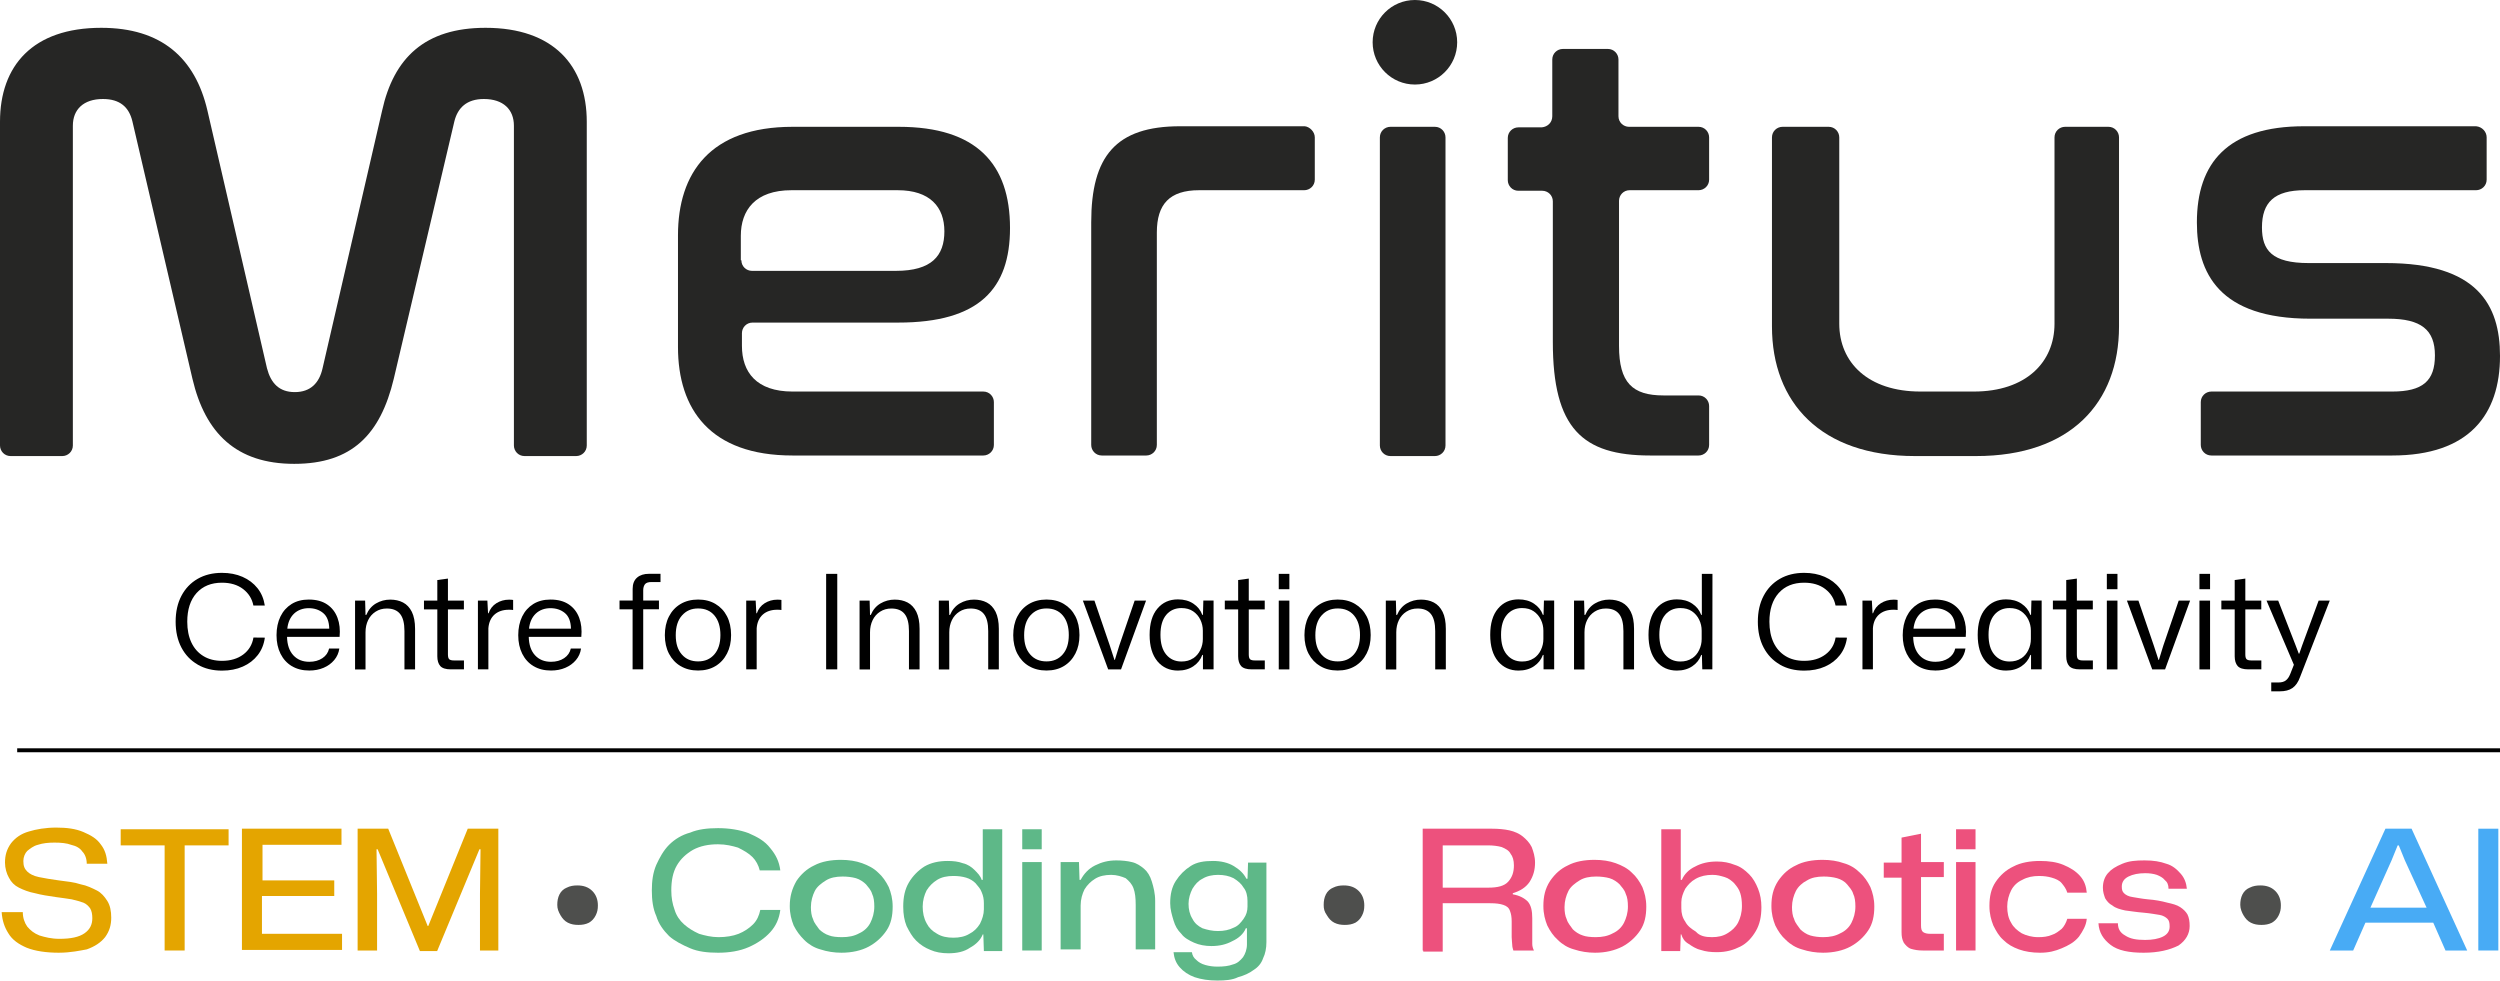 <?xml version="1.0" encoding="UTF-8"?><svg id="Layer_2" xmlns="http://www.w3.org/2000/svg" viewBox="0 0 449.5 176.3"><defs><style>.cls-1{fill:#e4a500;}.cls-2{fill:#ed517d;}.cls-3{fill:#262625;}.cls-4{fill:#48abf5;}.cls-5{fill:#5eb888;}.cls-6{fill:#4e4f4d;}.cls-7{fill:none;stroke:#000;stroke-miterlimit:10;stroke-width:.71px;}</style></defs><g id="Layer_1-2"><path class="cls-1" d="m10.6,171.3c-2.3,0-4.3-.3-5.8-.9-1.4-.6-2.6-1.4-3.3-2.6-.7-1.1-1.1-2.3-1.2-3.8h3.8c0,1,.3,1.9.8,2.6.6.7,1.2,1.2,2.2,1.6,1,.3,2.1.6,3.6.6,2,0,3.5-.3,4.5-1s1.4-1.6,1.4-2.7c0-.7-.1-1.3-.4-1.8-.3-.4-.7-.8-1.2-1-.6-.2-1.2-.4-2.1-.6-.8-.1-1.8-.3-2.8-.4-1.4-.2-2.7-.4-3.8-.7-1.1-.2-2.1-.6-2.9-1s-1.4-1-1.8-1.8c-.4-.7-.7-1.7-.7-2.7,0-1.3.3-2.4,1.1-3.5.8-1,1.8-1.7,3.2-2.1,1.3-.4,3-.7,4.9-.7s3.5.2,4.9.8c1.4.6,2.4,1.2,3.1,2.2.8,1,1.1,2.1,1.2,3.5h-3.7c0-.9-.3-1.7-.8-2.2-.4-.6-1.1-1-2-1.2-.8-.3-1.8-.4-3-.4-1.1,0-2.1.1-3,.4-.8.2-1.4.7-1.9,1.1-.4.4-.7,1.1-.7,1.8,0,.9.2,1.4.7,1.9.4.4,1.1.8,2.1,1s2.1.4,3.6.6,2.7.3,3.9.7c1.1.2,2.1.7,2.9,1.1s1.4,1.1,1.9,1.9.7,1.8.7,3c0,1.3-.3,2.4-1.1,3.5-.8,1-1.9,1.7-3.3,2.2-1.1.2-2.9.6-5,.6Z"/><path class="cls-1" d="m29.6,170.9v-18.9h-7.9v-2.9h19.4v2.9h-7.9v18.9h-3.6Z"/><path class="cls-1" d="m43.5,170.9v-21.9h17.9v2.9h-15.2l1-1v8.3l-.8-.9h13.7v2.8h-13.8l.8-.9v8.7l-1-1h15.4v2.9h-18v.1Z"/><path class="cls-1" d="m64.3,170.9v-21.9h5.5l7.1,17.5h.1l7.1-17.5h5.5v21.9h-3.3v-10.2l.1-8h-.2l-7.6,18.3h-3.1l-7.6-18.3h-.2l.1,8v10.2h-3.5Z"/><path class="cls-6" d="m100.2,162.7c0-.7.1-1.3.4-1.9s.8-1,1.3-1.2c.6-.3,1.2-.4,1.9-.4,1.1,0,2,.3,2.7,1s1,1.6,1,2.6c0,.7-.1,1.2-.4,1.8-.3.6-.7,1-1.2,1.3-.6.3-1.2.4-1.9.4s-1.3-.1-1.9-.4-1-.8-1.3-1.3c-.4-.7-.6-1.2-.6-1.9Z"/><path class="cls-5" d="m129.1,171.3c-1.9,0-3.6-.2-5-.8s-2.8-1.3-3.8-2.2c-1-1-1.9-2.2-2.3-3.6-.6-1.3-.8-2.9-.8-4.6s.2-3.2.8-4.6c.6-1.3,1.3-2.6,2.3-3.6s2.3-1.8,3.8-2.2c1.4-.6,3.1-.8,5-.8,2,0,3.9.3,5.5.9,1.6.7,2.9,1.4,3.9,2.7,1,1.2,1.6,2.4,1.8,4h-3.7c-.2-.9-.7-1.8-1.3-2.4-.7-.7-1.6-1.2-2.6-1.7-1-.3-2.2-.6-3.6-.6-1.7,0-3.2.3-4.5,1-1.2.7-2.2,1.6-2.9,2.8s-1,2.7-1,4.5c0,1.3.2,2.4.6,3.5.3,1,.9,1.9,1.7,2.6s1.6,1.2,2.7,1.7c1,.3,2.2.6,3.5.6s2.6-.2,3.6-.6,1.9-1,2.6-1.7c.7-.7,1.1-1.6,1.3-2.6h3.6c-.2,1.6-.8,2.9-1.8,4s-2.3,2-3.9,2.7-3.5,1-5.5,1Z"/><path class="cls-5" d="m151.3,171.3c-1.3,0-2.6-.2-3.8-.6-1.1-.3-2.1-.9-2.9-1.7-.8-.8-1.4-1.6-1.9-2.6-.4-1-.7-2.1-.7-3.5,0-1.7.4-3.1,1.2-4.5.8-1.2,1.9-2.2,3.2-2.8,1.3-.7,3-1,4.8-1,1.4,0,2.7.2,3.8.6s2.1.9,2.9,1.7c.8.7,1.4,1.6,1.9,2.6.4,1,.7,2.1.7,3.5,0,1.7-.3,3.1-1.1,4.3s-1.9,2.2-3.2,2.9-3,1.1-4.9,1.1Zm.1-2.8c1.2,0,2.2-.2,3.1-.7.9-.4,1.6-1.1,2-1.9s.7-1.8.7-2.9c0-.9-.1-1.7-.4-2.3-.2-.7-.7-1.2-1.1-1.7-.4-.4-1.1-.9-1.8-1.1s-1.6-.3-2.4-.3c-1.2,0-2.2.2-3,.7s-1.6,1.1-2,1.9-.7,1.8-.7,2.9c0,.8.1,1.6.4,2.2.2.7.7,1.2,1.1,1.8.4.4,1.1.9,1.8,1.1.5.2,1.3.3,2.3.3Z"/><path class="cls-5" d="m170.5,171.4c-1.2,0-2.3-.2-3.2-.6-1-.4-1.8-.9-2.6-1.7-.7-.7-1.2-1.6-1.7-2.6-.4-1-.6-2.1-.6-3.5,0-1.7.3-3.1,1-4.3.7-1.2,1.7-2.2,2.8-2.9,1.2-.7,2.6-1,4.2-1,1,0,1.9.1,2.7.4.9.2,1.6.7,2.1,1.2.6.6,1.1,1.1,1.3,1.8h.2v-9.1h3.5v21.9h-3.3l-.1-3h-.1c-.4,1-1.2,1.8-2.3,2.4-1,.7-2.3,1-3.9,1Zm.9-2.8c1.1,0,2.1-.2,2.9-.7.8-.4,1.4-1,1.9-1.8.4-.8.7-1.7.7-2.6v-1.1c0-.7-.1-1.3-.4-2-.2-.6-.7-1.1-1.1-1.6-.4-.4-1-.8-1.7-1s-1.4-.3-2.3-.3c-1.1,0-2.1.2-2.9.7s-1.4,1.1-1.9,1.9c-.4.8-.7,1.8-.7,2.9s.2,2.1.7,3c.4.8,1,1.4,1.9,1.9.8.5,1.8.7,2.9.7Z"/><path class="cls-5" d="m183.8,152.7v-3.6h3.5v3.6h-3.5Zm0,18.2v-15.9h3.5v15.9h-3.5Z"/><path class="cls-5" d="m190.7,170.9v-15.9h3.3l.1,3.2h.2c.6-1.1,1.4-2,2.6-2.6,1.2-.6,2.4-.9,3.8-.9,1,0,2,.1,2.8.3.9.2,1.6.7,2.2,1.2s1.1,1.3,1.4,2.3.6,2.1.6,3.5v8.7h-3.5v-8c0-1.2-.1-2.2-.4-3-.3-.8-.8-1.3-1.4-1.8-.7-.3-1.6-.6-2.6-.6-1.1,0-2.1.2-2.9.7s-1.4,1.1-1.9,1.9c-.4.8-.7,1.8-.7,2.9v7.9h-3.6v.2Z"/><path class="cls-5" d="m218.9,176.3c-1.6,0-2.9-.2-4.1-.6-1.1-.4-2-1-2.7-1.8s-1-1.7-1.1-2.7h3.3c.1.6.3,1,.8,1.4.4.4.9.7,1.6.9.7.2,1.4.3,2.2.3,1.1,0,2-.1,2.8-.4.8-.2,1.3-.7,1.8-1.3.4-.6.7-1.4.7-2.3v-2.9h-.2c-.4,1-1.3,1.8-2.4,2.3-1.1.6-2.3.9-3.8.9-1.1,0-2.2-.2-3.1-.6s-1.8-.9-2.3-1.6c-.7-.7-1.1-1.4-1.4-2.4-.3-1-.6-2-.6-3.1,0-1.6.3-2.9,1-4s1.6-2,2.7-2.7c1.1-.7,2.4-.9,4-.9,1.4,0,2.7.3,3.7.9s1.8,1.3,2.3,2.3h.2l.1-2.9h3.3v14.3c0,1.1-.2,2.1-.6,2.9-.3.9-.9,1.6-1.7,2.1-.8.6-1.7,1-2.8,1.3-1,.5-2.3.6-3.7.6Zm.1-8.9c1.1,0,2-.2,2.8-.6.8-.3,1.3-.9,1.8-1.6s.7-1.4.7-2.2v-1c0-.9-.2-1.8-.7-2.4-.4-.7-1-1.2-1.8-1.7-.8-.4-1.7-.6-2.8-.6-1,0-2,.2-2.8.7-.8.4-1.3,1-1.8,1.8-.4.8-.7,1.7-.7,2.7s.2,1.9.7,2.7c.4.8,1,1.3,1.8,1.7.9.3,1.8.5,2.8.5Z"/><path class="cls-6" d="m238,162.7c0-.7.1-1.3.4-1.9s.8-1,1.3-1.2c.6-.3,1.2-.4,1.9-.4,1.1,0,2,.3,2.7,1s1,1.6,1,2.6c0,.7-.1,1.2-.4,1.8s-.7,1-1.2,1.3c-.6.3-1.2.4-1.9.4s-1.3-.1-1.9-.4c-.6-.3-1-.8-1.3-1.3-.5-.7-.6-1.2-.6-1.9Z"/><path class="cls-2" d="m255.8,170.9v-21.9h12.5c1.1,0,2.2.1,3.1.3.9.2,1.8.6,2.4,1.1s1.2,1.1,1.6,1.9c.3.8.6,1.7.6,2.8,0,1.3-.3,2.4-1,3.5-.7,1-1.7,1.6-3,2v.2c1.2.2,2.1.7,2.7,1.3.6.7.8,1.7.8,3v4.6c0,.4.1.8.3,1.2h-3.7c-.1-.3-.2-.7-.2-1s-.1-.9-.1-1.4v-2.8c0-.8-.1-1.4-.3-1.9-.2-.6-.6-.9-1.2-1.1s-1.3-.3-2.4-.3h-8.5v8.7h-3.5v-.2h-.1Zm3.6-11.3h8.2c1.7,0,2.9-.3,3.6-1.1.7-.8,1-1.7,1-2.9,0-.9-.2-1.6-.6-2.1-.3-.6-.9-.9-1.6-1.2-.7-.2-1.6-.3-2.4-.3h-8.2v7.6Z"/><path class="cls-2" d="m286.8,171.3c-1.3,0-2.6-.2-3.8-.6-1.1-.3-2.1-.9-2.9-1.7-.8-.7-1.4-1.6-1.9-2.6-.4-1-.7-2.1-.7-3.5,0-1.7.3-3.1,1.2-4.5.9-1.3,1.9-2.2,3.2-2.8,1.3-.7,3-1,4.8-1,1.4,0,2.7.2,3.8.6s2.1.9,2.9,1.7c.8.7,1.4,1.6,1.9,2.6.4,1,.7,2.1.7,3.5,0,1.7-.3,3.1-1.1,4.3s-1.9,2.2-3.2,2.9c-1.4.7-3,1.1-4.9,1.1Zm.1-2.8c1.2,0,2.2-.2,3.1-.7.9-.4,1.6-1.1,2-1.9s.7-1.8.7-2.9c0-.9-.1-1.7-.4-2.3-.2-.7-.7-1.2-1.1-1.7-.4-.4-1.1-.9-1.8-1.1-.7-.2-1.6-.3-2.4-.3-1.2,0-2.2.2-3,.7s-1.6,1.1-2,1.9-.7,1.8-.7,2.9c0,.8.1,1.6.4,2.2.2.7.7,1.2,1.1,1.8.4.4,1.1.9,1.8,1.1.5.2,1.4.3,2.3.3Z"/><path class="cls-2" d="m308.7,171.2c-1.1,0-2-.1-2.9-.4-.9-.2-1.6-.7-2.2-1.1-.7-.4-1.1-1-1.3-1.7h-.1l-.1,3h-3.4v-21.9h3.5v9.1h.2c.4-1,1.3-1.9,2.4-2.4,1.1-.6,2.4-.9,3.9-.9,1.2,0,2.2.2,3.2.6,1,.3,1.8.9,2.6,1.7.7.7,1.2,1.6,1.6,2.6s.6,2.1.6,3.3c0,1.7-.3,3.1-1,4.3s-1.6,2.2-2.8,2.8c-1.2.6-2.5,1-4.2,1Zm-.9-2.7c1.1,0,2-.2,2.8-.7s1.4-1,1.9-1.9c.4-.8.7-1.8.7-3,0-.9-.1-1.7-.3-2.3-.2-.7-.6-1.2-1.1-1.8-.4-.4-1-.9-1.7-1.1s-1.3-.4-2.2-.4c-1.1,0-2.1.2-3,.7s-1.4,1.1-1.9,1.8c-.4.8-.7,1.6-.7,2.4v1.1c0,.9.2,1.7.7,2.4.4.8,1.1,1.3,1.9,1.8.7.8,1.7,1,2.9,1Z"/><path class="cls-2" d="m327.8,171.3c-1.3,0-2.6-.2-3.8-.6-1.1-.3-2.1-.9-2.9-1.7-.8-.7-1.4-1.6-1.9-2.6-.4-1-.7-2.1-.7-3.5,0-1.7.3-3.1,1.2-4.5.9-1.3,1.9-2.2,3.2-2.8,1.3-.7,3-1,4.8-1,1.4,0,2.7.2,3.8.6,1.1.3,2.1.9,2.9,1.7.8.7,1.4,1.6,1.9,2.6.4,1,.7,2.1.7,3.5,0,1.7-.3,3.1-1.1,4.3-.8,1.2-1.9,2.2-3.2,2.9-1.3.7-3,1.1-4.9,1.1Zm0-2.8c1.2,0,2.2-.2,3.1-.7.9-.4,1.6-1.1,2-1.9s.7-1.8.7-2.9c0-.9-.1-1.7-.4-2.3-.2-.7-.7-1.2-1.1-1.7s-1.1-.9-1.8-1.1c-.7-.2-1.6-.3-2.4-.3-1.2,0-2.2.2-3,.7-.8.4-1.6,1.1-2,1.9s-.7,1.8-.7,2.9c0,.8.1,1.6.4,2.2.2.7.7,1.2,1.1,1.8.4.4,1.1.9,1.8,1.1.7.2,1.5.3,2.3.3Z"/><path class="cls-2" d="m345.7,170.9c-.8,0-1.4-.1-2.1-.3-.6-.2-1-.7-1.3-1.1-.3-.6-.4-1.1-.4-1.9v-9.8h-3.2v-2.7h3.2v-4.5l3.5-.7v5.1h4.1v2.7h-4.1v8.7c0,.6.1,1,.4,1.2s.7.3,1.3.3h2.4v3h-3.8Z"/><path class="cls-2" d="m351.7,152.7v-3.6h3.5v3.6h-3.5Zm0,18.2v-15.9h3.5v15.9h-3.5Z"/><path class="cls-2" d="m366.8,171.3c-1.4,0-2.7-.2-3.8-.6s-2-.9-2.8-1.7c-.8-.7-1.3-1.6-1.8-2.6-.4-1-.7-2.1-.7-3.5,0-1.7.3-3.1,1.1-4.3.8-1.2,1.9-2.2,3.2-2.8,1.3-.7,3-1,4.8-1,1.6,0,3,.2,4.2.7s2.2,1.1,3,2,1.1,1.9,1.2,3h-3.5c-.2-.7-.6-1.2-1-1.7s-1.1-.8-1.8-1c-.7-.2-1.4-.3-2.3-.3-1.1,0-2.1.2-3,.7-.9.4-1.6,1.1-2,1.9s-.7,1.8-.7,2.9.2,2.1.7,2.9c.4.8,1.1,1.4,1.9,1.9.8.4,1.8.7,3,.7.9,0,1.7-.1,2.4-.4.7-.2,1.3-.7,1.8-1.1.4-.4.8-1.1,1-1.8h3.5c-.1,1.2-.7,2.2-1.4,3.2-.8,1-1.9,1.6-3.1,2.1s-2.3.8-3.9.8Z"/><path class="cls-2" d="m385.4,171.3c-2.6,0-4.6-.4-5.9-1.4s-2.1-2.2-2.2-3.9h3.5c0,1,.4,1.7,1.3,2.2.9.6,2,.8,3.6.8,1.3,0,2.4-.2,3.2-.6s1.2-1,1.2-1.8c0-.7-.1-1.1-.4-1.4-.3-.3-.8-.6-1.4-.7-.7-.1-1.7-.3-2.9-.4-1.3-.1-2.4-.3-3.3-.4-.9-.2-1.7-.4-2.3-.9-.6-.3-1-.8-1.3-1.3-.2-.6-.4-1.1-.4-1.9,0-1,.3-1.9.9-2.6s1.4-1.2,2.6-1.7,2.4-.6,4-.6,2.8.2,3.9.6c1.1.3,1.9,1,2.6,1.8s1,1.7,1.1,2.7h-3.3c0-.7-.2-1.2-.7-1.6-.3-.4-.9-.7-1.4-.9-.6-.2-1.3-.3-2.1-.3-1.2,0-2.2.2-3,.6s-1.2,1-1.2,1.8c0,.6.1.9.4,1.2s.8.6,1.6.7c.7.1,1.6.3,2.7.4,1.3.1,2.4.3,3.5.6.9.2,1.7.4,2.3.8s1,.8,1.3,1.3c.3.6.4,1.3.4,2.1,0,1.4-.7,2.6-2,3.5-1.6.8-3.6,1.3-6.3,1.3Z"/><path class="cls-6" d="m402.8,162.7c0-.7.1-1.3.4-1.9s.8-1,1.3-1.2c.6-.3,1.2-.4,1.9-.4,1.1,0,2,.3,2.7,1s1,1.6,1,2.6c0,.7-.1,1.2-.4,1.8s-.7,1-1.2,1.3c-.6.3-1.2.4-1.9.4s-1.3-.1-1.9-.4c-.6-.3-1-.8-1.3-1.3s-.6-1.2-.6-1.9Z"/><path class="cls-4" d="m418.9,170.9l10-21.9h4.7l10,21.9h-3.9l-2.2-5h-12.2l-2.2,5h-4.2Zm7.3-7.7h10.1l-3.9-8.5-1.1-2.7h-.2l-1.1,2.7-3.8,8.5Z"/><path class="cls-4" d="m445.6,170.9v-21.9h3.6v21.9h-3.6Z"/><path class="cls-3" d="m11.2,82H1.9c-1.1,0-1.9-.9-1.9-1.9V21.9C0,11.8,5.9,5,18.2,5c10.8,0,16.9,5.4,19.1,14.9l10.7,46.3c.7,2.7,2.2,4.3,5,4.3s4.4-1.6,5-4.3l10.7-46.3c2.1-9.5,7.7-14.9,18.6-14.9,12.2,0,18.2,6.8,18.2,16.9v58.2c0,1.1-.9,1.9-1.9,1.9h-9.3c-1.1,0-1.9-.9-1.9-1.9V22.6c0-2.9-1.9-4.8-5.4-4.8-3.1,0-4.7,1.6-5.3,4l-10.9,46.3c-2.4,10-7.5,15.3-17.9,15.3s-16-5.5-18.3-15.3l-10.8-46.3c-.6-2.5-2.2-4-5.3-4-3.5,0-5.4,1.9-5.4,4.8v57.5c0,1.1-.9,1.9-1.9,1.9Z"/><path class="cls-3" d="m161.6,22.8c14,0,20,6.7,20,18.2,0,10.9-5.5,17-20.1,17h-26.2c-1.1,0-1.9.9-1.9,1.9v2.3c0,4.7,2.6,8.2,9.1,8.2h34.3c1.1,0,1.9.9,1.9,1.9v7.7c0,1.1-.9,1.9-1.9,1.9h-34.3c-14.8,0-20.6-8.3-20.6-19.5v-20.1c0-11.2,5.8-19.5,20.6-19.5h19.1Zm-28.3,24c0,1.1.9,1.9,1.9,1.9h25.9c6.4,0,8.7-2.7,8.7-7.1s-2.6-7.4-8.4-7.4h-19.1c-6.5,0-9.1,3.6-9.1,8.2v4.4h.1Z"/><path class="cls-3" d="m236.4,24.7v7.6c0,1.1-.9,1.9-1.9,1.9h-18.9c-5.3,0-7.6,2.5-7.6,7.6v38.2c0,1.1-.9,1.9-1.9,1.9h-8c-1.1,0-1.9-.9-1.9-1.9v-40c0-11.9,4.4-17.3,16-17.3h22.4c.9.1,1.8,1,1.8,2Z"/><path class="cls-3" d="m259.9,24.7v55.4c0,1.1-.9,1.9-1.9,1.9h-8c-1.1,0-1.9-.9-1.9-1.9V24.7c0-1.1.9-1.9,1.9-1.9h8c1.1,0,1.9.9,1.9,1.9Z"/><path class="cls-3" d="m279.1,20.9v-10.2c0-1.1.9-1.9,1.9-1.9h8.1c1.1,0,1.9.9,1.9,1.9v10.2c0,1.1.9,1.9,1.9,1.9h12.5c1.1,0,1.9.9,1.9,1.9v7.6c0,1.1-.9,1.9-1.9,1.9h-12.4c-1.1,0-1.9.9-1.9,1.9v26.1c0,6.6,2.4,8.9,8,8.9h6.3c1.1,0,1.9.9,1.9,1.9v7c0,1.1-.9,1.9-1.9,1.9h-8.7c-12.2,0-17.5-4.9-17.5-20.4v-25.3c0-1.1-.9-1.9-1.9-1.9h-4.3c-1.1,0-1.9-.9-1.9-1.9v-7.6c0-1.1.9-1.9,1.9-1.9h4.2c1.1-.1,1.9-.9,1.9-2Z"/><path class="cls-3" d="m328.8,22.8c1.1,0,1.9.9,1.9,1.9v33.5c0,7,5.2,12.2,14.6,12.2h9.6c9.4,0,14.5-5.3,14.5-12.2V24.7c0-1.1.9-1.9,1.9-1.9h7.8c1.1,0,1.9.9,1.9,1.9v34c0,13.7-8.7,23.3-25.7,23.3h-11c-16.9,0-25.7-9.6-25.7-23.3V24.7c0-1.1.9-1.9,1.9-1.9h8.3Z"/><path class="cls-3" d="m447.1,24.7v7.6c0,1.1-.9,1.9-1.9,1.9h-30.8c-5.5,0-7.7,2.2-7.7,6.7,0,4.1,1.8,6.4,8.4,6.4h13.9c16.4,0,20.5,7.5,20.5,16.7,0,10.5-5.5,17.9-19.4,17.9h-32.5c-1.1,0-1.9-.9-1.9-1.9v-7.7c0-1.1.9-1.9,1.9-1.9h32.5c5.5,0,7.7-1.9,7.7-6.5s-2.5-6.6-8.4-6.6h-14c-16.4,0-20.4-8.2-20.4-17.3,0-10.7,5.5-17.3,19.3-17.3h30.9c1.1.1,1.9,1,1.9,2Z"/><circle class="cls-3" cx="254.4" cy="7.6" r="7.6"/><path d="m35.53,119.48c-1.25-.72-2.22-1.74-2.91-3.05-.69-1.31-1.04-2.86-1.04-4.65s.35-3.34,1.04-4.65c.69-1.31,1.66-2.33,2.91-3.05,1.25-.72,2.71-1.08,4.37-1.08,1.38,0,2.62.24,3.71.72,1.09.48,1.99,1.16,2.69,2.04.7.88,1.13,1.92,1.31,3.11h-2.05c-.24-1.21-.85-2.19-1.85-2.96-1-.76-2.27-1.14-3.8-1.14-1.93,0-3.45.62-4.57,1.86-1.11,1.24-1.67,2.96-1.67,5.16,0,1.45.25,2.69.75,3.75.5,1.05,1.22,1.86,2.16,2.43.93.57,2.05.85,3.33.85,1.54,0,2.81-.38,3.83-1.14,1.01-.76,1.62-1.78,1.83-3.05l2.05.02c-.16,1.19-.58,2.24-1.27,3.13-.69.89-1.59,1.59-2.69,2.07-1.1.49-2.35.73-3.75.73-1.66,0-3.12-.36-4.37-1.08Z"/><path d="m52.48,119.78c-.88-.53-1.56-1.27-2.04-2.23-.48-.96-.72-2.07-.72-3.34s.24-2.41.71-3.37c.47-.96,1.14-1.7,2-2.24.86-.53,1.89-.8,3.09-.8,1.33,0,2.43.29,3.3.88s1.48,1.39,1.86,2.4c.38,1.01.5,2.16.38,3.43h-9.45c.03,1.43.41,2.53,1.13,3.31s1.68,1.17,2.87,1.17c.93,0,1.71-.22,2.36-.65.64-.43,1.04-1.01,1.2-1.73h1.84c-.11.79-.42,1.48-.92,2.07-.5.6-1.14,1.06-1.91,1.39-.77.33-1.63.49-2.57.49-1.21,0-2.25-.26-3.13-.79Zm.39-9.45c-.68.65-1.09,1.55-1.21,2.7h7.54c-.03-1.3-.4-2.24-1.11-2.82s-1.57-.86-2.59-.86-1.94.33-2.63.98Z"/><path d="m63.84,107.99h1.81l.07,2.57h.14c.38-.91.96-1.6,1.74-2.06.79-.46,1.64-.69,2.57-.69.86,0,1.63.17,2.3.52.67.35,1.19.91,1.58,1.68.38.78.58,1.8.58,3.07v7.28h-1.91v-6.9c0-1.4-.26-2.42-.78-3.07s-1.31-.98-2.38-.98c-.77,0-1.44.19-2.03.57s-1.03.88-1.34,1.52c-.31.64-.47,1.36-.47,2.18v6.69h-1.88v-12.37Z"/><path d="m79.16,119.75c-.35-.4-.53-.99-.53-1.75v-8.43h-2.4v-1.58h2.4v-3.7l1.91-.26v3.96h2.87v1.58h-2.87v8.1c0,.44.08.73.24.87.16.14.45.21.87.21h1.77v1.6h-2.36c-.91,0-1.54-.2-1.9-.6Z"/><path d="m85.93,107.99h1.7l.12,2.28h.09c.27-.78.74-1.39,1.41-1.81s1.43-.64,2.26-.64c.14,0,.27,0,.4.01.13,0,.24.02.35.04v1.81c-.11-.01-.23-.03-.35-.04-.13,0-.26-.01-.4-.01-1.08,0-1.95.29-2.6.87-.65.58-1.02,1.41-1.1,2.47v7.37h-1.88v-12.37Z"/><path d="m95.94,119.78c-.88-.53-1.56-1.27-2.04-2.23-.48-.96-.72-2.07-.72-3.34s.24-2.41.71-3.37c.47-.96,1.14-1.7,2-2.24.86-.53,1.89-.8,3.09-.8,1.33,0,2.43.29,3.3.88s1.48,1.39,1.86,2.4c.38,1.01.5,2.16.38,3.43h-9.45c.03,1.43.41,2.53,1.13,3.31s1.68,1.17,2.87,1.17c.93,0,1.71-.22,2.36-.65.64-.43,1.04-1.01,1.2-1.73h1.84c-.11.79-.42,1.48-.92,2.07-.5.6-1.14,1.06-1.91,1.39-.77.33-1.63.49-2.57.49-1.21,0-2.25-.26-3.13-.79Zm.39-9.45c-.68.65-1.09,1.55-1.21,2.7h7.54c-.03-1.3-.4-2.24-1.11-2.82s-1.57-.86-2.59-.86-1.94.33-2.63.98Z"/><path d="m113.75,109.56h-2.36v-1.58h2.36v-2.1c0-.9.27-1.57.8-2.03.53-.46,1.25-.68,2.14-.68h2.07v1.48h-1.62c-.58,0-.97.13-1.18.4-.2.27-.31.63-.31,1.08v1.84h2.83v1.58h-2.83v10.79h-1.91v-10.79Z"/><path d="m122.39,119.78c-.9-.53-1.59-1.27-2.1-2.23-.5-.96-.75-2.07-.75-3.34s.24-2.39.73-3.35c.49-.96,1.18-1.71,2.08-2.25.9-.54,1.96-.81,3.17-.81s2.23.26,3.12.79c.89.53,1.58,1.26,2.07,2.21s.74,2.08.74,3.38-.24,2.36-.73,3.32c-.49.96-1.17,1.71-2.06,2.25-.89.54-1.94.81-3.14.81s-2.24-.26-3.13-.79Zm6.04-2.11c.73-.83,1.1-1.99,1.1-3.49s-.36-2.66-1.07-3.51c-.71-.85-1.69-1.27-2.93-1.27s-2.16.42-2.91,1.26c-.75.84-1.12,2.02-1.12,3.55s.36,2.61,1.08,3.45c.72.84,1.7,1.26,2.94,1.26s2.18-.42,2.91-1.25Z"/><path d="m134.17,107.99h1.7l.12,2.28h.09c.27-.78.74-1.39,1.41-1.81s1.43-.64,2.26-.64c.14,0,.27,0,.4.01.13,0,.24.02.35.04v1.81c-.11-.01-.23-.03-.35-.04-.13,0-.26-.01-.4-.01-1.08,0-1.95.29-2.6.87-.65.58-1.02,1.41-1.1,2.47v7.37h-1.88v-12.37Z"/><path d="m148.54,103.18h2v17.17h-2v-17.17Z"/><path d="m154.55,107.99h1.81l.07,2.57h.14c.38-.91.96-1.6,1.74-2.06.79-.46,1.64-.69,2.57-.69.86,0,1.63.17,2.3.52.67.35,1.19.91,1.58,1.68.38.78.58,1.8.58,3.07v7.28h-1.91v-6.9c0-1.4-.26-2.42-.78-3.07s-1.31-.98-2.38-.98c-.77,0-1.44.19-2.03.57s-1.03.88-1.34,1.52c-.31.64-.47,1.36-.47,2.18v6.69h-1.88v-12.37Z"/><path d="m168.8,107.99h1.81l.07,2.57h.14c.38-.91.96-1.6,1.74-2.06.79-.46,1.64-.69,2.57-.69.86,0,1.63.17,2.3.52.67.35,1.19.91,1.58,1.68.38.78.58,1.8.58,3.07v7.28h-1.91v-6.9c0-1.4-.26-2.42-.78-3.07s-1.31-.98-2.38-.98c-.77,0-1.44.19-2.03.57s-1.03.88-1.34,1.52c-.31.64-.47,1.36-.47,2.18v6.69h-1.88v-12.37Z"/><path d="m185.03,119.78c-.9-.53-1.59-1.27-2.1-2.23-.5-.96-.75-2.07-.75-3.34s.24-2.39.73-3.35c.49-.96,1.18-1.71,2.08-2.25.9-.54,1.96-.81,3.17-.81s2.23.26,3.12.79c.89.53,1.58,1.26,2.07,2.21s.74,2.08.74,3.38-.24,2.36-.73,3.32c-.49.96-1.17,1.71-2.06,2.25-.89.54-1.94.81-3.14.81s-2.24-.26-3.13-.79Zm6.04-2.11c.73-.83,1.1-1.99,1.1-3.49s-.36-2.66-1.07-3.51c-.71-.85-1.69-1.27-2.93-1.27s-2.16.42-2.91,1.26c-.75.84-1.12,2.02-1.12,3.55s.36,2.61,1.08,3.45c.72.84,1.7,1.26,2.94,1.26s2.18-.42,2.91-1.25Z"/><path d="m194.71,107.99h2.07l2.78,8.13.82,2.54h.07l.78-2.54,2.78-8.13h2.05l-4.5,12.37h-2.31l-4.55-12.37Z"/><path d="m208.1,118.89c-.93-1.12-1.4-2.69-1.4-4.74s.47-3.62,1.4-4.72c.93-1.11,2.16-1.66,3.69-1.66,1.08,0,2.01.25,2.78.77.77.51,1.3,1.18,1.6,2.01h.12l.07-2.57h1.84v12.37h-1.91v-2.59h-.12c-.3.83-.83,1.51-1.6,2.03-.77.52-1.7.78-2.78.78-1.52,0-2.75-.56-3.69-1.67Zm6.42-.51c.57-.38,1-.89,1.3-1.51.3-.62.45-1.28.45-1.97v-1.51c0-.69-.15-1.35-.45-1.97-.3-.62-.73-1.12-1.3-1.51-.56-.38-1.26-.58-2.1-.58-1.13,0-2.04.41-2.73,1.22-.69.82-1.04,2.01-1.04,3.58s.35,2.74,1.04,3.57c.69.82,1.6,1.24,2.73,1.24.83,0,1.53-.19,2.1-.58Z"/><path d="m223.15,119.75c-.35-.4-.53-.99-.53-1.75v-8.43h-2.4v-1.58h2.4v-3.7l1.91-.26v3.96h2.87v1.58h-2.87v8.1c0,.44.08.73.24.87.16.14.45.21.87.21h1.77v1.6h-2.36c-.91,0-1.54-.2-1.9-.6Z"/><path d="m229.92,103.18h1.91v2.76h-1.91v-2.76Zm0,4.81h1.91v12.37h-1.91v-12.37Z"/><path d="m237.39,119.78c-.89-.53-1.59-1.27-2.1-2.23-.5-.96-.75-2.07-.75-3.34s.24-2.39.73-3.35c.49-.96,1.18-1.71,2.08-2.25s1.96-.81,3.17-.81,2.23.26,3.12.79c.89.53,1.58,1.26,2.07,2.21.49.95.74,2.08.74,3.38s-.24,2.36-.73,3.32c-.49.96-1.17,1.71-2.06,2.25-.89.54-1.94.81-3.14.81s-2.24-.26-3.13-.79Zm6.04-2.11c.73-.83,1.1-1.99,1.1-3.49s-.36-2.66-1.07-3.51c-.71-.85-1.69-1.27-2.93-1.27s-2.16.42-2.91,1.26c-.75.84-1.12,2.02-1.12,3.55s.36,2.61,1.08,3.45c.72.84,1.7,1.26,2.94,1.26s2.18-.42,2.91-1.25Z"/><path d="m249.17,107.99h1.81l.07,2.57h.14c.38-.91.96-1.6,1.74-2.06.79-.46,1.64-.69,2.57-.69.86,0,1.63.17,2.3.52.67.35,1.19.91,1.58,1.68s.58,1.8.58,3.07v7.28h-1.91v-6.9c0-1.4-.26-2.42-.78-3.07-.52-.65-1.31-.98-2.38-.98-.77,0-1.44.19-2.03.57s-1.03.88-1.34,1.52c-.31.64-.47,1.36-.47,2.18v6.69h-1.88v-12.37Z"/><path d="m269.34,118.89c-.93-1.12-1.4-2.69-1.4-4.74s.47-3.62,1.4-4.72c.93-1.11,2.16-1.66,3.69-1.66,1.08,0,2.01.25,2.78.77.77.51,1.3,1.18,1.6,2.01h.12l.07-2.57h1.84v12.37h-1.91v-2.59h-.12c-.3.83-.83,1.51-1.6,2.03s-1.7.78-2.78.78c-1.52,0-2.75-.56-3.69-1.67Zm6.42-.51c.57-.38,1-.89,1.29-1.51.3-.62.45-1.28.45-1.97v-1.51c0-.69-.15-1.35-.45-1.97-.3-.62-.73-1.12-1.29-1.51s-1.26-.58-2.1-.58c-1.13,0-2.04.41-2.73,1.22-.69.82-1.04,2.01-1.04,3.58s.34,2.74,1.04,3.57c.69.82,1.6,1.24,2.73,1.24.83,0,1.53-.19,2.1-.58Z"/><path d="m283.01,107.99h1.81l.07,2.57h.14c.38-.91.96-1.6,1.74-2.06.79-.46,1.64-.69,2.57-.69.86,0,1.63.17,2.3.52.67.35,1.19.91,1.58,1.68s.58,1.8.58,3.07v7.28h-1.91v-6.9c0-1.4-.26-2.42-.78-3.07-.52-.65-1.31-.98-2.38-.98-.77,0-1.44.19-2.03.57s-1.03.88-1.34,1.52c-.31.64-.47,1.36-.47,2.18v6.69h-1.88v-12.37Z"/><path d="m297.8,118.89c-.93-1.12-1.4-2.69-1.4-4.74s.47-3.62,1.4-4.72c.93-1.11,2.16-1.66,3.69-1.66,1.08,0,2.01.25,2.78.77.77.51,1.3,1.18,1.6,2.01h.12v-7.37h1.91l-.02,17.17h-1.81l-.07-2.59h-.12c-.3.83-.83,1.51-1.6,2.03s-1.7.78-2.78.78c-1.52,0-2.75-.56-3.69-1.67Zm6.42-.51c.57-.38,1-.89,1.29-1.51.3-.62.45-1.28.45-1.97v-1.51c0-.69-.15-1.35-.45-1.97-.3-.62-.73-1.12-1.29-1.51s-1.26-.58-2.1-.58c-1.13,0-2.04.41-2.73,1.22-.69.82-1.04,2.01-1.04,3.58s.34,2.74,1.04,3.57c.69.82,1.6,1.24,2.73,1.24.83,0,1.53-.19,2.1-.58Z"/><path d="m320.01,119.48c-1.25-.72-2.22-1.74-2.91-3.05-.69-1.31-1.04-2.86-1.04-4.65s.35-3.34,1.04-4.65c.69-1.31,1.66-2.33,2.91-3.05,1.25-.72,2.71-1.08,4.37-1.08,1.38,0,2.62.24,3.71.72,1.09.48,1.99,1.16,2.68,2.04.7.88,1.13,1.92,1.31,3.11h-2.05c-.24-1.21-.85-2.19-1.85-2.96s-2.27-1.14-3.8-1.14c-1.93,0-3.46.62-4.57,1.86s-1.67,2.96-1.67,5.16c0,1.45.25,2.69.75,3.75.5,1.05,1.22,1.86,2.16,2.43.93.57,2.04.85,3.33.85,1.54,0,2.81-.38,3.83-1.14s1.62-1.78,1.83-3.05l2.05.02c-.16,1.19-.58,2.24-1.27,3.13-.69.89-1.59,1.59-2.68,2.07-1.1.49-2.35.73-3.75.73-1.67,0-3.12-.36-4.37-1.08Z"/><path d="m334.86,107.99h1.7l.12,2.28h.09c.27-.78.74-1.39,1.41-1.81s1.43-.64,2.26-.64c.14,0,.27,0,.4.01.12,0,.24.02.35.04v1.81c-.11-.01-.23-.03-.35-.04-.13,0-.26-.01-.4-.01-1.08,0-1.95.29-2.6.87s-1.02,1.41-1.09,2.47v7.37h-1.88v-12.37Z"/><path d="m344.87,119.78c-.88-.53-1.56-1.27-2.04-2.23-.48-.96-.72-2.07-.72-3.34s.24-2.41.71-3.37c.47-.96,1.14-1.7,2-2.24.86-.53,1.89-.8,3.08-.8,1.33,0,2.43.29,3.3.88s1.48,1.39,1.86,2.4c.38,1.01.5,2.16.38,3.43h-9.45c.03,1.43.41,2.53,1.13,3.31s1.68,1.17,2.87,1.17c.93,0,1.71-.22,2.36-.65.64-.43,1.04-1.01,1.2-1.73h1.84c-.11.79-.42,1.48-.92,2.07-.5.6-1.14,1.06-1.91,1.39-.77.33-1.62.49-2.57.49-1.21,0-2.25-.26-3.13-.79Zm.39-9.45c-.68.65-1.09,1.55-1.21,2.7h7.54c-.03-1.3-.4-2.24-1.11-2.82-.71-.57-1.57-.86-2.59-.86s-1.94.33-2.63.98Z"/><path d="m356.99,118.89c-.93-1.12-1.4-2.69-1.4-4.74s.47-3.62,1.4-4.72c.93-1.11,2.16-1.66,3.69-1.66,1.08,0,2.01.25,2.78.77.77.51,1.3,1.18,1.6,2.01h.12l.07-2.57h1.84v12.37h-1.91v-2.59h-.12c-.3.83-.83,1.51-1.6,2.03s-1.7.78-2.78.78c-1.52,0-2.75-.56-3.69-1.67Zm6.42-.51c.57-.38,1-.89,1.29-1.51.3-.62.45-1.28.45-1.97v-1.51c0-.69-.15-1.35-.45-1.97-.3-.62-.73-1.12-1.29-1.51s-1.26-.58-2.1-.58c-1.13,0-2.04.41-2.73,1.22-.69.82-1.04,2.01-1.04,3.58s.34,2.74,1.04,3.57c.69.82,1.6,1.24,2.73,1.24.83,0,1.53-.19,2.1-.58Z"/><path d="m372.04,119.75c-.35-.4-.53-.99-.53-1.75v-8.43h-2.4v-1.58h2.4v-3.7l1.91-.26v3.96h2.87v1.58h-2.87v8.1c0,.44.08.73.24.87.16.14.45.21.87.21h1.77v1.6h-2.36c-.91,0-1.54-.2-1.9-.6Z"/><path d="m378.81,103.18h1.91v2.76h-1.91v-2.76Zm0,4.81h1.91v12.37h-1.91v-12.37Z"/><path d="m382.42,107.99h2.07l2.78,8.13.83,2.54h.07l.78-2.54,2.78-8.13h2.05l-4.5,12.37h-2.31l-4.55-12.37Z"/><path d="m395.46,103.18h1.91v2.76h-1.91v-2.76Zm0,4.81h1.91v12.37h-1.91v-12.37Z"/><path d="m402.33,119.75c-.35-.4-.53-.99-.53-1.75v-8.43h-2.4v-1.58h2.4v-3.7l1.91-.26v3.96h2.87v1.58h-2.87v8.1c0,.44.08.73.24.87.16.14.45.21.87.21h1.77v1.6h-2.36c-.91,0-1.54-.2-1.9-.6Z"/><path d="m408.37,122.71h1.27c.58,0,1.03-.12,1.35-.37.32-.24.58-.62.79-1.14l.66-1.67-4.92-11.54h2.1l3.11,7.99.59,1.55h.09l.54-1.55,2.94-7.99h2l-5.32,13.69c-.34.96-.81,1.63-1.39,2.03s-1.33.59-2.26.59h-1.55v-1.58Z"/><line class="cls-7" x1="3.09" y1="134.9" x2="449.5" y2="134.9"/></g></svg>